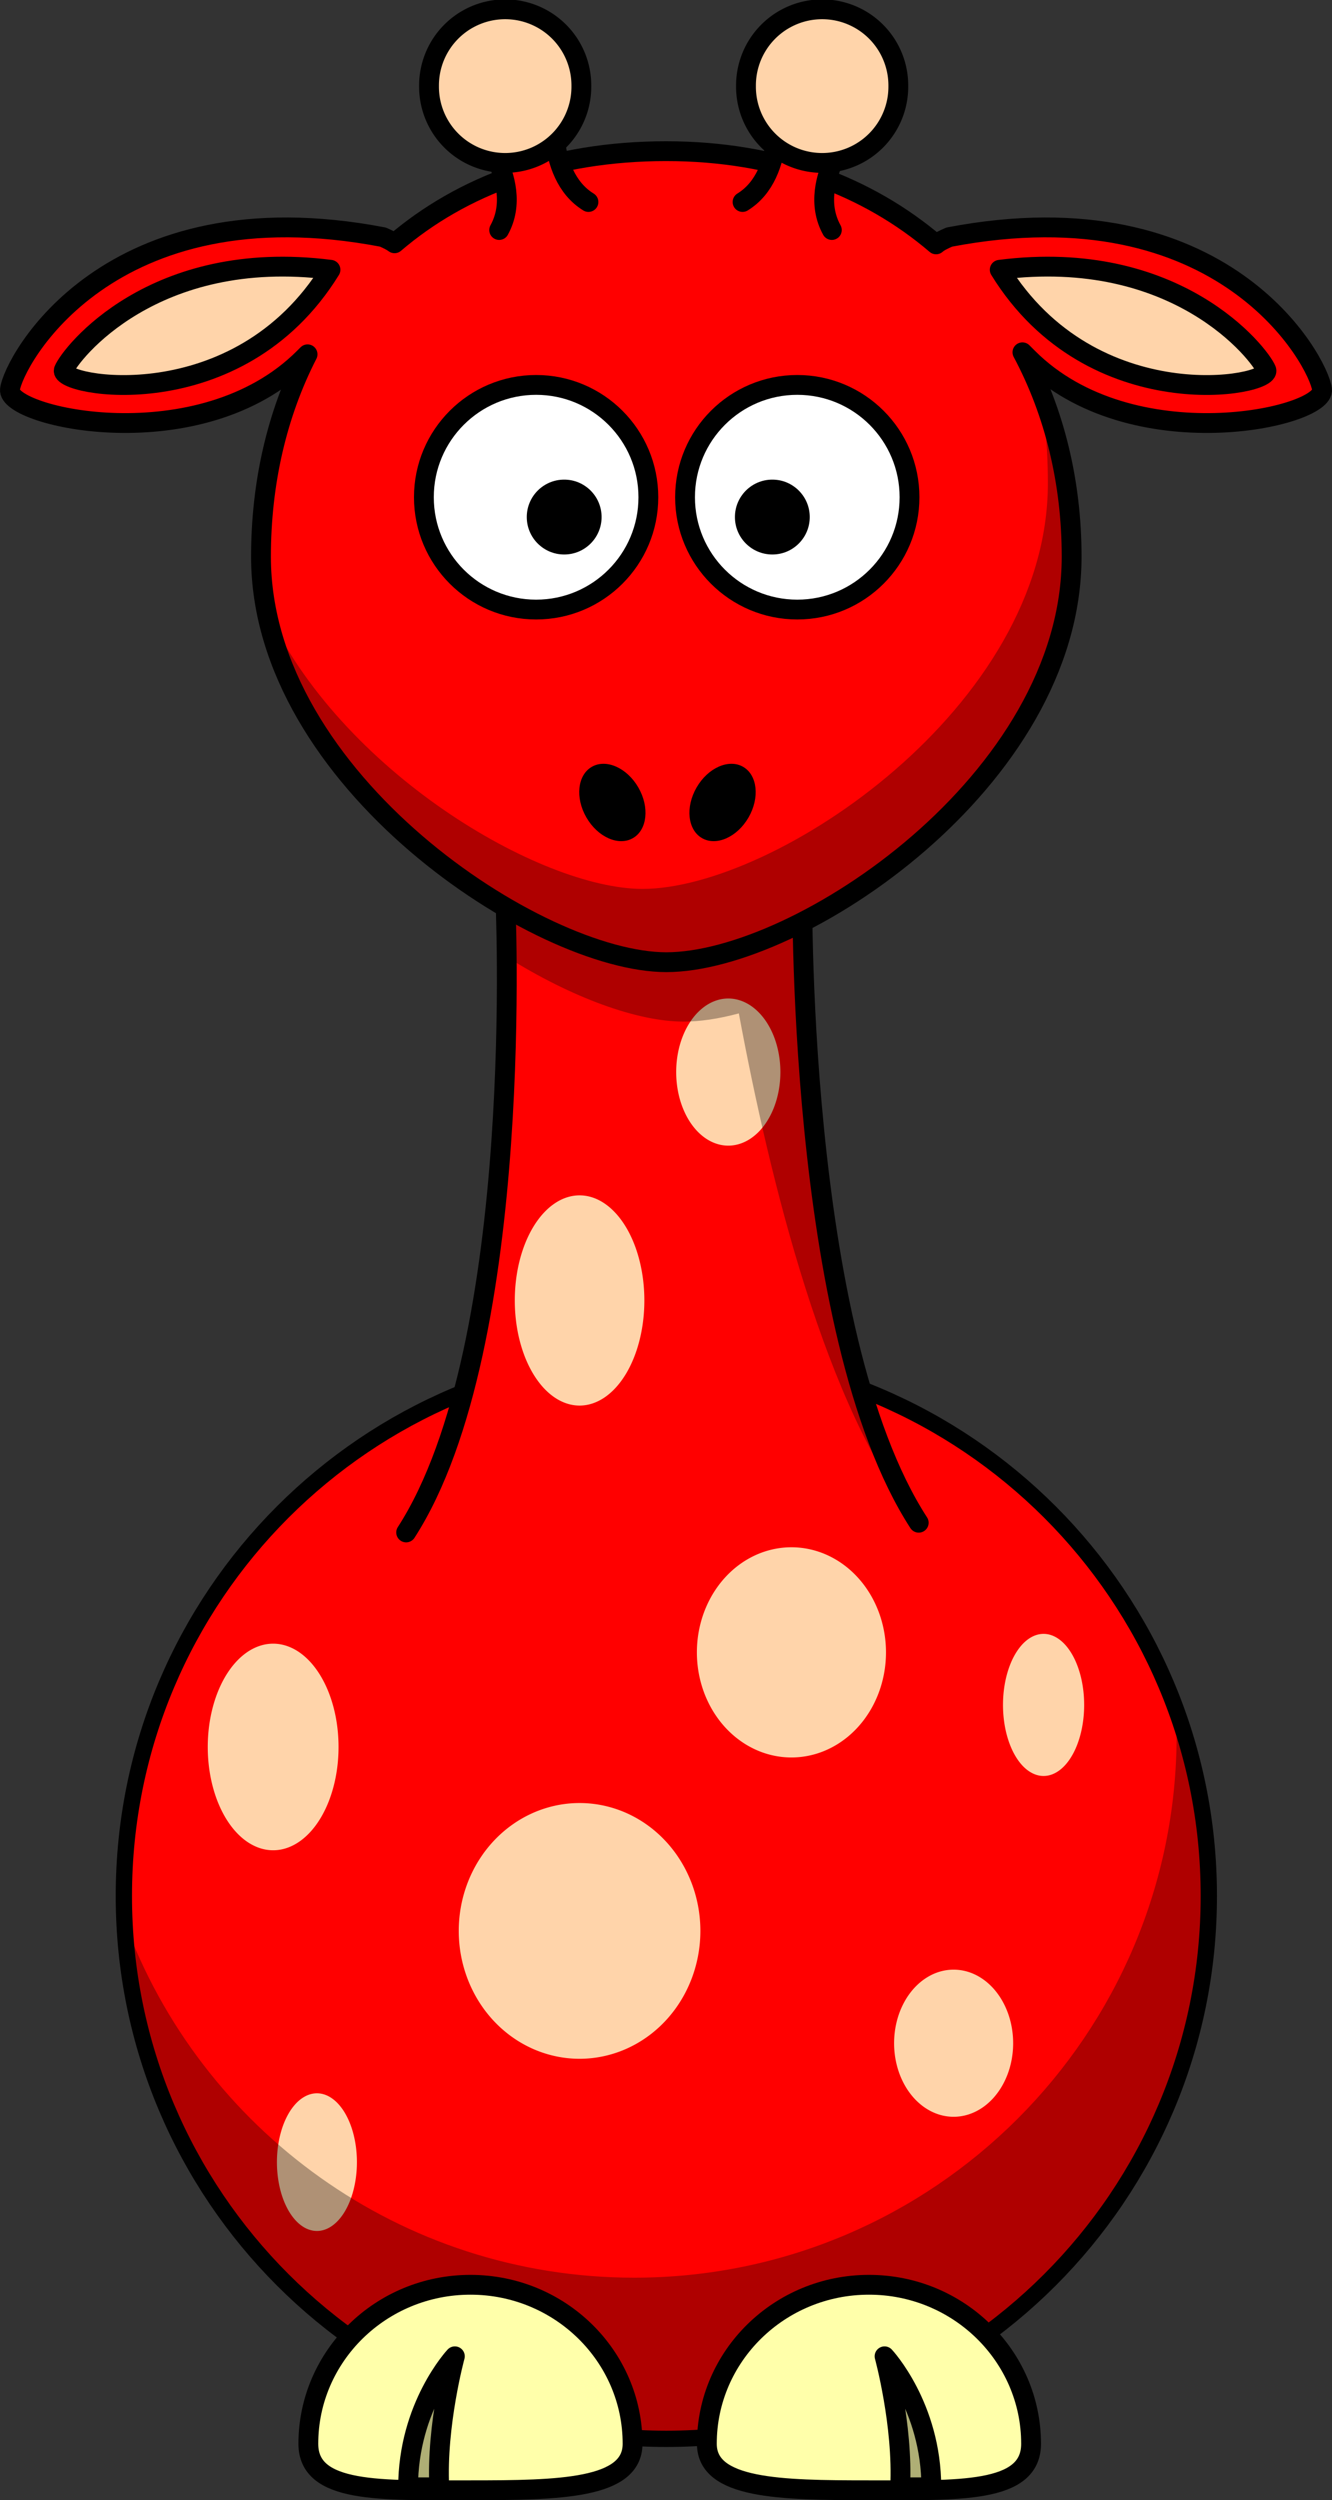 <?xml version="1.0"?><svg width="268.956" height="504.609" xmlns="http://www.w3.org/2000/svg">
 <rect width="100%" height="100%" fill="#333333" stroke="none"/>
 <title>bright blue giraffe</title>
 <defs>
  <pattern height="100" width="100" y="0" x="0" patternUnits="userSpaceOnUse" id="gridpattern">
   <image height="100" width="100" y="0" x="0" id="svg_1"/>
  </pattern>
 </defs>
 <g>
  <title>Layer 1</title>
  <g externalResourcesRequired="false" id="layer1">
   <path fill="#ff0000" fill-rule="nonzero" stroke="#000000" stroke-width="3.287" stroke-linecap="round" stroke-linejoin="round" stroke-miterlimit="4" id="path2383" d="m244.083,382.648c0.018,60.508 -49.029,109.569 -109.537,109.569c-60.508,0 -109.555,-49.061 -109.537,-109.569c-0.018,-60.508 49.029,-109.57 109.537,-109.57c60.508,0 109.555,49.062 109.537,109.57z"/>
   <path fill="#ffd4aa" fill-rule="nonzero" stroke-width="4" stroke-linecap="round" stroke-linejoin="round" stroke-miterlimit="4" id="path3242" d="m71.652,431.96a7.658,13.173 0 1 1 -15.317,8.826a7.658,13.173 0 1 1 15.317,-8.826z"/>
   <path fill="#000000" fill-opacity="0.314" fill-rule="nonzero" stroke-width="4" stroke-linecap="round" stroke-linejoin="round" stroke-miterlimit="4" id="path3221" d="m237.461,345.067c0.077,1.682 0.125,3.393 0.125,5.094c0,60.464 -49.067,109.531 -109.531,109.531c-47.262,0 -87.591,-29.999 -102.937,-71.969c2.654,58.112 50.674,104.469 109.437,104.469c60.464,0 109.531,-49.067 109.531,-109.531c0,-13.202 -2.338,-25.87 -6.625,-37.594z"/>
   <path fill="#ffffaa" fill-rule="nonzero" stroke="#000000" stroke-width="4" stroke-linecap="round" stroke-linejoin="round" stroke-miterlimit="4" id="path3172" d="m142.726,493.218c0,9.091 14.665,9.381 32.735,9.381c18.07,0 32.735,0.693 32.735,-9.381c0,-17.716 -14.665,-32.094 -32.735,-32.094c-18.07,0 -32.735,14.378 -32.735,32.094z"/>
   <path fill="#000000" fill-opacity="0.314" fill-rule="evenodd" stroke="#000000" stroke-width="4" stroke-linejoin="round" stroke-miterlimit="4" id="path3174" d="m188.052,501.998c0,-16.368 -9.443,-26.44 -9.443,-26.44c0,0 3.777,13.849 3.148,26.44l6.295,0z"/>
   <path fill="#ff0000" fill-rule="evenodd" stroke="#000000" stroke-width="4" stroke-linecap="round" stroke-linejoin="round" stroke-miterlimit="4" id="path2399" d="m82.009,309.287c24.5,-37.901 20,-128.733 20,-128.733l60,-3.267c0,0 -1.5,91.485 23.5,130.039"/>
   <path fill="#ffd4aa" fill-rule="nonzero" stroke-width="4" stroke-linecap="round" stroke-linejoin="round" stroke-miterlimit="4" id="path3244" d="m157.576,216.371a10.521,14.849 0 1 1 -21.042,0a10.521,14.849 0 1 1 21.042,0z"/>
   <path fill="#000000" fill-opacity="0.314" fill-rule="evenodd" stroke-width="4" stroke-miterlimit="4" id="path3214" d="m162,177.281l-17.156,0.938l-42.844,2.344c0,0 0.241,4.855 0.312,12.562c13.159,8.256 26.42,13.062 35.719,13.062c3.328,0 7.105,-0.572 11.156,-1.656c6.186,33.341 17.668,80.343 36.031,102.5l-1,0.344l1.281,-0.031c-17.207,-26.536 -21.834,-78.152 -23.062,-107.75c-0.139,-3.351 -0.245,-6.436 -0.312,-9.156c-0.051,-2.174 -0.075,-4.097 -0.094,-5.781c-0.017,-1.357 -0.027,-2.377 -0.031,-3.375c-0.005,-1.55 -0.006,-1.748 0,-2.406c0.002,-1.045 0,-1.594 0,-1.594z"/>
   <path fill="#ff0000" fill-rule="nonzero" stroke="#000000" stroke-width="4" stroke-linecap="round" stroke-linejoin="round" stroke-miterlimit="4" id="path3155" d="m134.541,30.508c-22.79,0 -41.278,6.968 -54.875,18.594c-0.571,-0.426 -1.343,-0.805 -2.344,-1.25c-55.508,-10.607 -74.605,25.093 -75.312,30.75c-0.707,5.657 38.515,14.485 59.375,-6.375c0.271,-0.271 0.455,-0.455 0.719,-0.719c-6.171,12.024 -9.406,25.97 -9.406,40.844c0,45.174 56.125,81.843 81.844,81.843c26.716,0 81.843,-36.669 81.843,-81.843c0,-15.042 -3.463,-29.135 -9.937,-41.25c0.408,0.407 0.701,0.701 1.125,1.125c20.86,20.86 60.082,12.032 59.375,6.375c-0.707,-5.657 -19.773,-41.357 -75.281,-30.75c-1.173,0.521 -2.085,0.952 -2.657,1.469c-13.735,-11.746 -32.207,-18.812 -54.468,-18.812z"/>
   <path fill="#ffffff" fill-rule="nonzero" stroke="#000000" stroke-width="4" stroke-linecap="round" stroke-linejoin="round" stroke-miterlimit="4" id="path3157" d="m130.917,100.355c0.004,12.519 -10.144,22.67 -22.663,22.67c-12.519,0 -22.667,-10.151 -22.663,-22.67c-0.004,-12.519 10.144,-22.67 22.663,-22.67c12.519,0 22.666,10.151 22.663,22.67z"/>
   <path fill="#ffffff" fill-rule="nonzero" stroke="#000000" stroke-width="4" stroke-linecap="round" stroke-linejoin="round" stroke-miterlimit="4" id="path3159" d="m183.649,100.355c0.004,12.519 -10.144,22.67 -22.663,22.67c-12.519,0 -22.667,-10.151 -22.663,-22.67c-0.004,-12.519 10.144,-22.67 22.663,-22.67c12.519,0 22.667,10.151 22.663,22.67z"/>
   <path fill="#000000" fill-rule="nonzero" stroke-width="47.667" stroke-linecap="round" stroke-linejoin="round" stroke-miterlimit="4" id="path3161" d="m163.504,104.355c0.001,4.173 -3.381,7.557 -7.554,7.557c-4.173,0 -7.556,-3.384 -7.554,-7.557c-0.001,-4.173 3.381,-7.556 7.554,-7.556c4.173,0 7.556,3.384 7.554,7.556z"/>
   <path fill="#000000" fill-rule="nonzero" stroke-width="47.667" stroke-linecap="round" stroke-linejoin="round" stroke-miterlimit="4" id="path3163" d="m121.474,104.355c0.001,4.173 -3.381,7.557 -7.554,7.557c-4.173,0 -7.556,-3.384 -7.554,-7.557c-0.001,-4.173 3.381,-7.556 7.554,-7.556c4.173,0 7.556,3.384 7.554,7.556z"/>
   <path fill="#000000" fill-opacity="0.314" fill-rule="nonzero" stroke-width="4" stroke-linecap="round" stroke-linejoin="round" stroke-miterlimit="4" id="path3231" d="m208.961,73.432c1.755,7.632 2.625,15.723 2.625,24.125c0,45.175 -55.127,81.844 -81.844,81.844c-20.706,0 -61.097,-23.756 -76.062,-56.594c7.616,40.246 57.172,71.375 80.875,71.375c26.717,0 81.844,-36.669 81.844,-81.844c0,-14.08 -2.413,-27.332 -7.438,-38.906z"/>
   <path fill="#ffffaa" fill-rule="nonzero" stroke="#000000" stroke-width="4" stroke-linecap="round" stroke-linejoin="round" stroke-miterlimit="4" id="path3329" d="m127.729,493.218c0,9.091 -14.665,9.381 -32.735,9.381c-18.07,0 -32.735,0.693 -32.735,-9.381c0,-17.716 14.665,-32.094 32.735,-32.094c18.07,0 32.735,14.378 32.735,32.094z"/>
   <path fill="#000000" fill-opacity="0.314" fill-rule="evenodd" stroke="#000000" stroke-width="4" stroke-linejoin="round" stroke-miterlimit="4" id="path3331" d="m82.403,501.998c0,-16.368 9.443,-26.44 9.443,-26.44c0,0 -3.777,13.849 -3.148,26.44l-6.295,0z"/>
   <path fill="#000000" fill-rule="nonzero" stroke-width="47.667" stroke-linecap="round" stroke-linejoin="round" stroke-miterlimit="4" id="path2398" d="m151.142,164.987c-2.293,3.973 -6.5,5.839 -9.397,4.166c-2.897,-1.672 -3.385,-6.249 -1.09,-10.221c2.293,-3.973 6.5,-5.839 9.397,-4.166c2.897,1.672 3.385,6.249 1.09,10.221z"/>
   <path fill="#000000" fill-rule="nonzero" stroke-width="47.667" stroke-linecap="round" stroke-linejoin="round" stroke-miterlimit="4" id="path2412" d="m118.405,164.987c2.293,3.973 6.5,5.839 9.397,4.166c2.897,-1.672 3.385,-6.249 1.09,-10.221c-2.293,-3.973 -6.5,-5.839 -9.397,-4.166c-2.897,1.672 -3.385,6.249 -1.09,10.221z"/>
   <path fill="#ff0000" fill-rule="evenodd" stroke="#000000" stroke-width="4" stroke-linecap="round" stroke-miterlimit="4" id="path3224" d="m100.791,46.426c5.657,-10.253 -6.01,-22.627 -6.01,-22.627l17.324,-4.243c0,0 -2.475,15.556 6.717,21.213"/>
   <path fill="#ffd4aa" fill-rule="nonzero" stroke="#000000" stroke-width="4" stroke-linecap="round" stroke-linejoin="round" stroke-miterlimit="4" id="path3186" d="m117.387,17.38a15.38,15.38 0 1 1 -30.759,0a15.38,15.38 0 1 1 30.759,0z"/>
   <path fill="#ffd4aa" fill-rule="evenodd" stroke="#000000" stroke-width="4" stroke-linejoin="round" stroke-miterlimit="4" id="path3190" d="m201.861,54.444c35.781,-4.568 52.523,16.965 53.836,20.227c1.313,3.263 -35.125,10.114 -53.836,-20.227z"/>
   <path fill="#ff0000" fill-rule="evenodd" stroke="#000000" stroke-width="4" stroke-linecap="round" stroke-miterlimit="4" id="path3228" d="m167.966,46.426c-5.657,-10.253 6.011,-22.627 6.011,-22.627l-17.324,-4.243c0,0 2.474,15.556 -6.718,21.213"/>
   <path fill="#ffd4aa" fill-rule="nonzero" stroke="#000000" stroke-width="4" stroke-linecap="round" stroke-linejoin="round" stroke-miterlimit="4" id="path3222" d="m181.387,17.38a15.38,15.38 0 1 1 -30.759,0a15.38,15.38 0 1 1 30.759,0z"/>
   <path fill="#ffd4aa" fill-rule="nonzero" stroke-width="4" stroke-linecap="round" stroke-linejoin="round" stroke-miterlimit="4" id="path3230" d="m68.203,355.78a13.049,20.603 0 1 1 -26.097,-6.398a13.049,20.603 0 1 1 26.097,6.398z"/>
   <path fill="#ffd4aa" fill-rule="nonzero" stroke-width="4" stroke-linecap="round" stroke-linejoin="round" stroke-miterlimit="4" id="path3232" d="m141.421,389.704a24.395,25.809 0 1 1 -48.79,0a24.395,25.809 0 1 1 48.79,0z"/>
   <path fill="#ffd4aa" fill-rule="nonzero" stroke-width="4" stroke-linecap="round" stroke-linejoin="round" stroke-miterlimit="4" id="path3234" d="m218.768,341.413a8.05,14.087 0 1 1 -16.1,5.366a8.05,14.087 0 1 1 16.1,-5.366z"/>
   <path fill="#ffd4aa" fill-rule="nonzero" stroke-width="4" stroke-linecap="round" stroke-linejoin="round" stroke-miterlimit="4" id="path3236" d="m204.576,412.371a12.021,14.849 0 1 1 -24.042,0a12.021,14.849 0 1 1 24.042,0z"/>
   <path fill="#ffd4aa" fill-rule="nonzero" stroke-width="4" stroke-linecap="round" stroke-linejoin="round" stroke-miterlimit="4" id="path3238" d="m178.898,333.489a19.092,21.213 0 1 1 -38.184,0a19.092,21.213 0 1 1 38.184,0z"/>
   <path fill="#ffd4aa" fill-rule="nonzero" stroke-width="4" stroke-linecap="round" stroke-linejoin="round" stroke-miterlimit="4" id="path3240" d="m130.108,262.465a13.081,21.213 0 1 1 -26.163,0a13.081,21.213 0 1 1 26.163,0z"/>
   <path fill="#ffd4aa" fill-rule="evenodd" stroke="#000000" stroke-width="4" stroke-linejoin="round" stroke-miterlimit="4" id="path3246" d="m66.732,54.444c-35.782,-4.567 -52.523,16.965 -53.837,20.227c-1.313,3.262 35.125,10.114 53.837,-20.227z"/>
  </g>
 </g>
</svg>